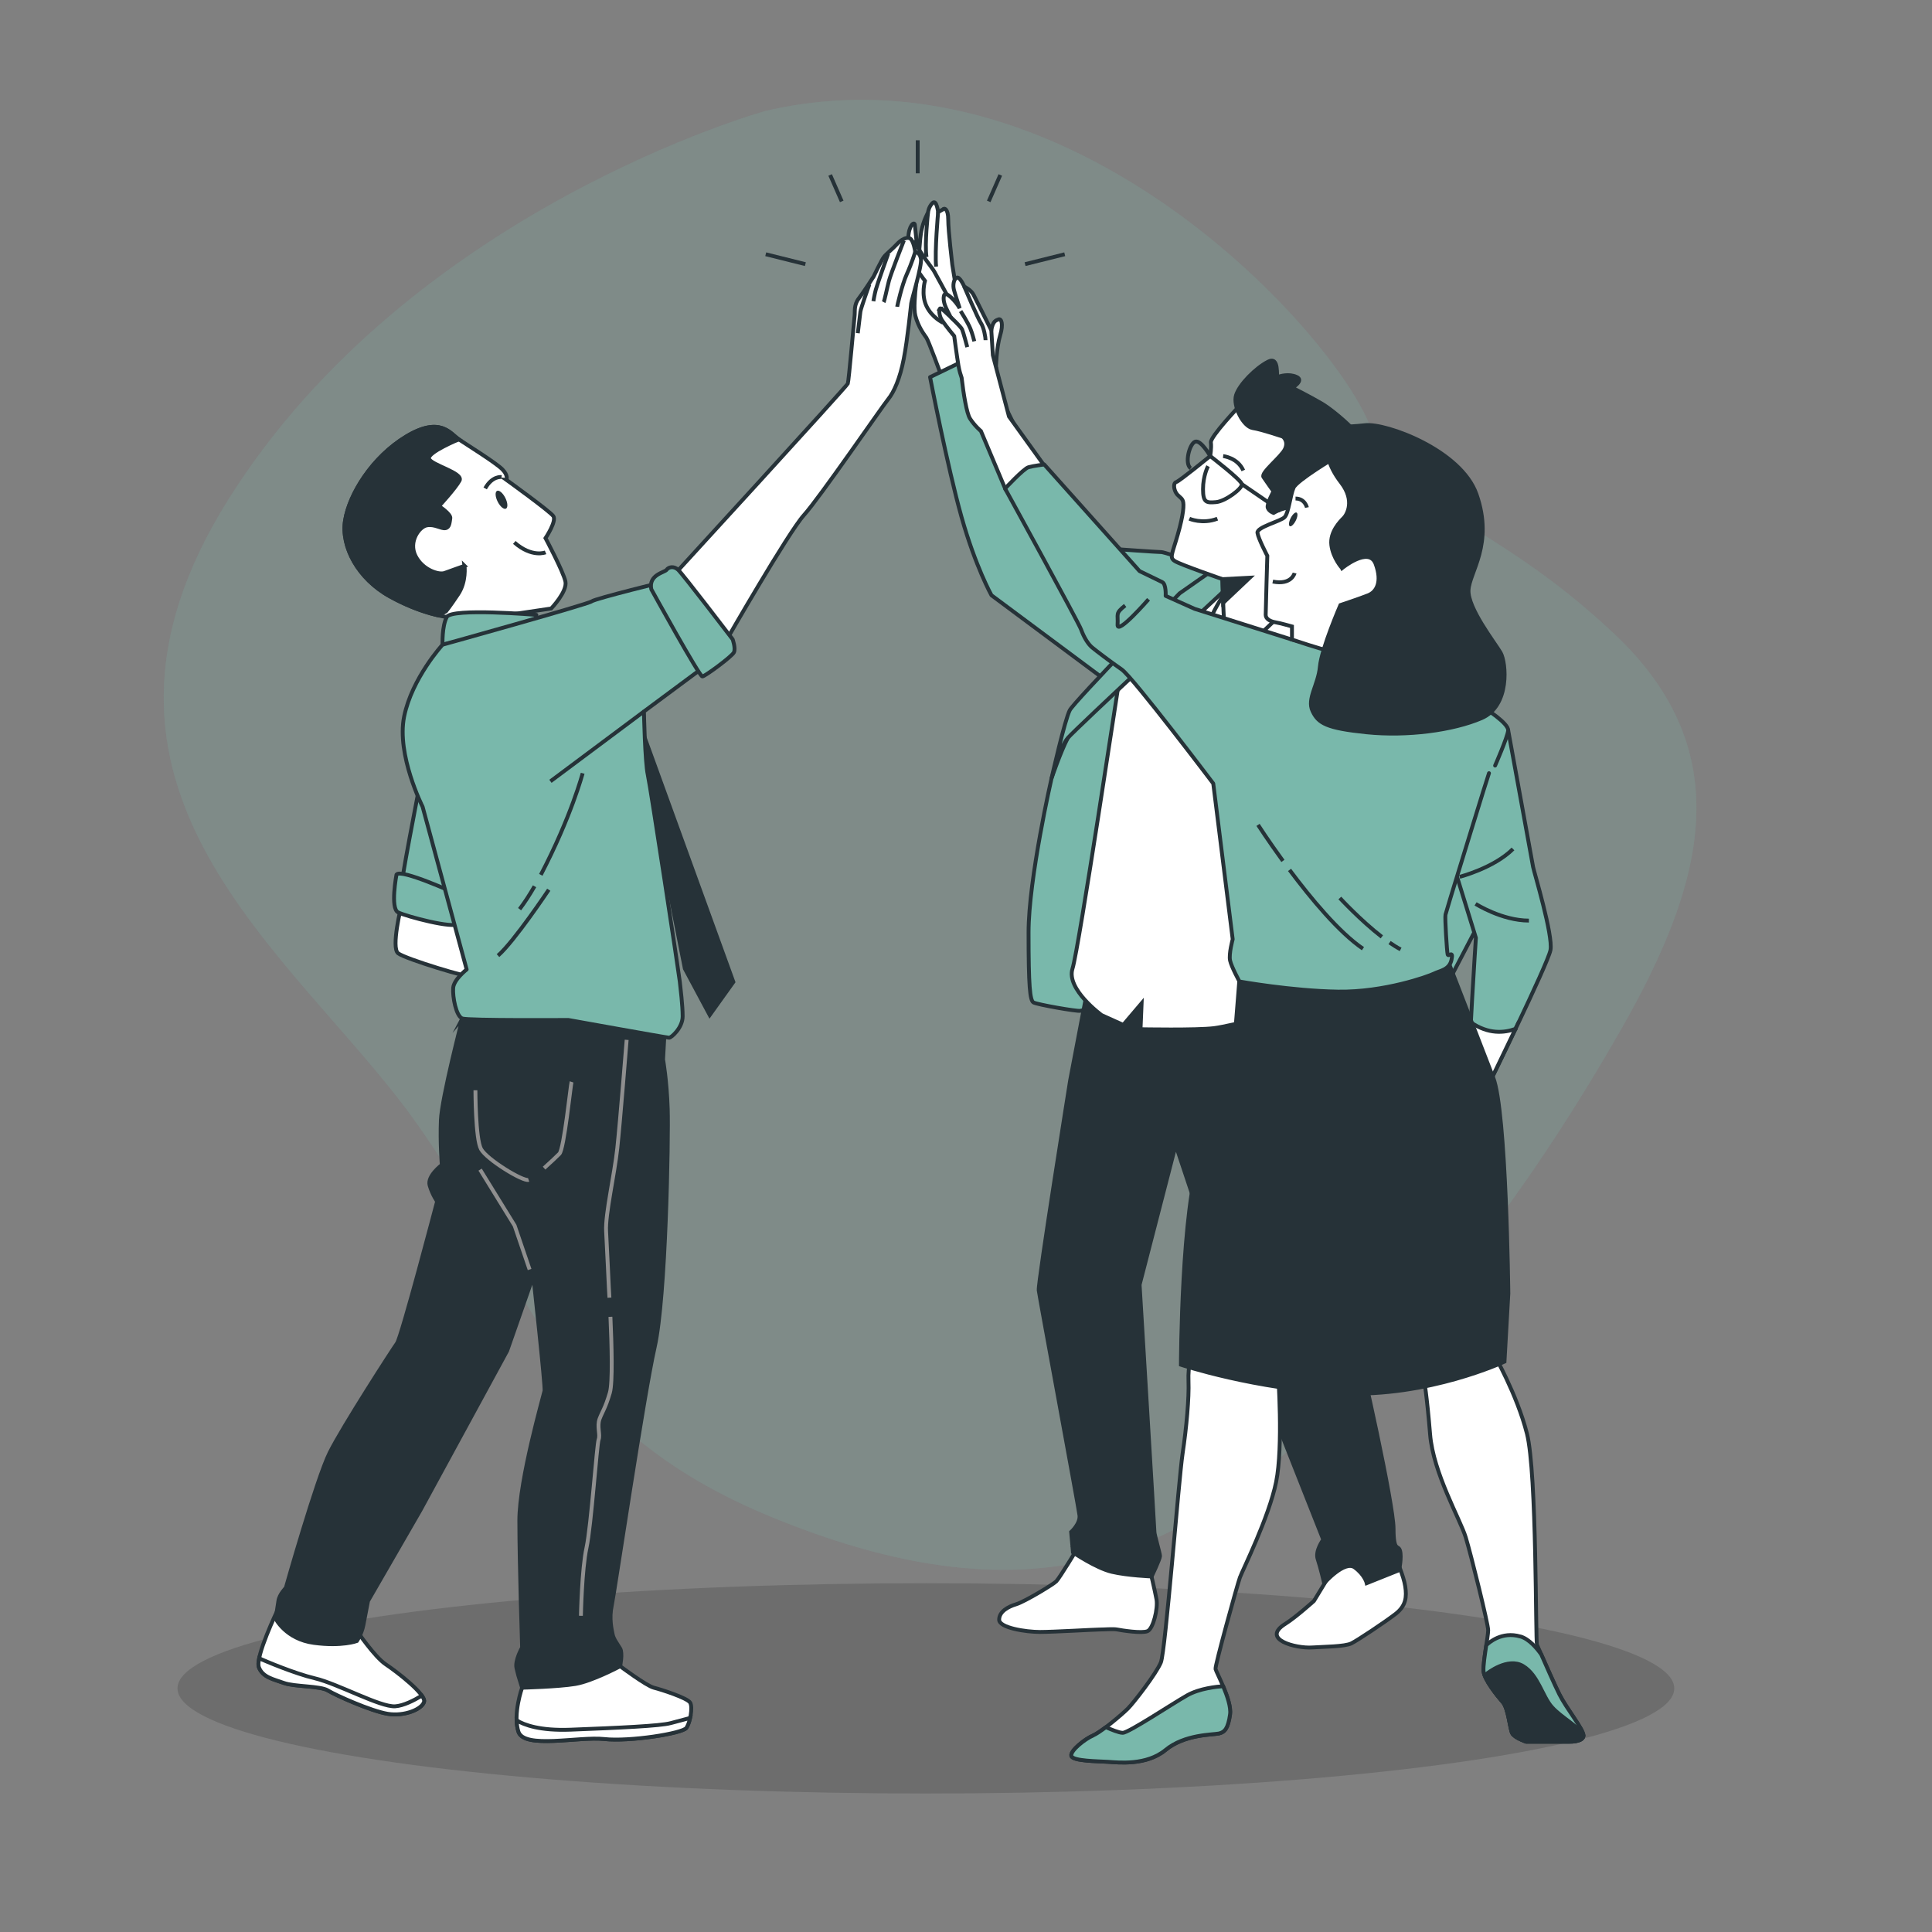 <?xml version="1.0" encoding="UTF-8"?><svg id="Left_hand" xmlns="http://www.w3.org/2000/svg" width="500" height="500" viewBox="0 0 500 500"><rect x="0" y="0" width="500" height="500" fill="#808080" stroke="none"/><g style="opacity:.19;"><path d="M197.93,28.77s-91.61,25.36-138.77,100.41c-47.16,75.05,16.85,117.44,47.75,160.25,30.9,42.82,34.55,79.46,93.41,103.44,58.86,23.98,97.42,14.45,133.95-18.19,36.53-32.64,63.44-70.08,85.26-108.27,21.82-38.19,30.52-71.93-1.71-102.32-32.23-30.39-52.61-29.85-63.86-55.26-11.25-25.41-78.5-98.4-156.02-80.07Z" style="fill:#79b8ab;"/><path d="M197.93,28.77s-91.61,25.36-138.77,100.41c-47.16,75.05,16.85,117.44,47.75,160.25,30.9,42.82,34.55,79.46,93.41,103.44,58.86,23.98,97.42,14.45,133.95-18.19,36.53-32.64,63.44-70.08,85.26-108.27,21.82-38.19,30.52-71.93-1.71-102.32-32.23-30.39-52.61-29.85-63.86-55.26-11.25-25.41-78.5-98.4-156.02-80.07Z" style="fill:#79b8ab; opacity:.7;"/></g><ellipse cx="239.62" cy="436.95" rx="193.68" ry="27.21" style="opacity:.15;"/><path d="M248.54,81.43l-2.09-12.94s-1.05-8.76-1.05-11.64-1.05-3.14-1.44-2.61l-1.18.65s-.39-3.4-1.44-2.35c-1.05,1.05-1.18,2.48-1.18,2.48,0,0-1.18,2.09-1.7,4.71-.22,1.09-.39,2.84-.52,4.54l-.66-.88s-.39-4.31-.52-5.23c-.13-.92-1.57.13-1.7,3.4-.1,2.55,1.39,9.09,2.05,11.83-.35,2.94-.66,6.6-.22,8.3.78,3.01,2.35,4.97,2.88,5.75s3.66,9.28,3.66,9.28l9.41-4.18-4.31-11.11Z" style="fill:#fff; stroke:#263238; stroke-miterlimit:10;"/><path d="M245.01,76.2s-2.75-5.1-3.27-6.01c-.52-.92-3.66-4.71-4.45-6.8-.78-2.09-2.61.78-1.83,3.01.78,2.22,3.92,6.28,3.92,6.28,0,0-1.05,3.53.39,6.54s4.31,4.31,4.31,4.31" style="fill:#fff; stroke:#263238; stroke-miterlimit:10;"/><path d="M242.79,54.88s-.92,10.2-.52,14.12" style="fill:none; stroke:#263238; stroke-miterlimit:10;"/><path d="M240.17,55.01s-.92,8.11-.39,11.51" style="fill:none; stroke:#263238; stroke-miterlimit:10;"/><path d="M317.76,148.49s-16.11-5.61-17.19-5.61-12.36-.81-12.36-.81l-13.34-6.97-21.5-43.65-12.67,6.15s4.52,23.35,8.14,36.2c3.62,12.85,7.75,20.25,7.75,20.25l28.77,21.41,1.45,1.99,30.95-28.96Z" style="fill:#79b8ab; stroke:#263238; stroke-linecap:round; stroke-linejoin:round;"/><path d="M272.16,201.33s-5.97,26.06-5.97,40,.36,17.56,1.27,18.1c.9.54,11.22,2.35,12.13,2.17s3.62-1.09,3.62-1.09c0,0,13.21-62.62,14.66-70.4s3.44-24.79,3.44-24.79c0,0-15.2,13.03-19.37,17.56s-3.8,4.71-5.61,8.14-4.16,10.32-4.16,10.32Z" style="fill:#79b8ab; stroke:#263238; stroke-linecap:round; stroke-linejoin:round;"/><path d="M279.05,400.4s-4.85,8.02-5.7,8.86-8.23,5.28-10.34,5.91c-2.11.63-4.43,1.9-4.43,4.01s6.96,3.17,10.55,3.17,14.14-.63,15.4-.63,3.59-.21,4.64,0c1.06.21,6.33,1.06,7.81.42,1.48-.63,2.74-5.91,2.32-8.23-.42-2.32-1.69-7.6-1.69-7.6l-18.57-5.91Z" style="fill:#fff; stroke:#263238; stroke-miterlimit:10;"/><path d="M343.63,408.42l-3.59,5.91s-4.72,4.25-7.39,5.91c-6.47,4.04,2.75,6.41,6.96,6.12,2.96-.2,8.44-.21,10.13-1.06,1.69-.84,8.65-5.49,11.4-7.6,2.74-2.11,2.95-4.43,2.53-7.17-.42-2.74-2.32-6.96-2.32-6.96,0,0-11.18-3.59-14.35-1.06-3.17,2.53-3.38,5.91-3.38,5.91Z" style="fill:#fff; stroke:#263238; stroke-miterlimit:10;"/><path d="M281.75,254.41l-4.79,25.15s-8.38,52.46-8.14,54.37c.24,1.92,10.31,56.1,10.55,58.25s-2.16,4.31-2.16,4.31l.48,5.27s5.99,4.07,10.06,5.03c4.07.96,10.3,1.2,10.3,1.2,0,0,2.16-4.55,2.16-5.27s-1.44-5.51-1.44-6.23-3.84-64-3.84-64l9.34-36.17s12.7,38.32,13.89,40.96c1.2,2.63,24.3,61.18,24.3,61.18,0,0-2.16,2.87-1.44,5.03.72,2.16,1.68,6.23,1.68,6.23,0,0,5.27-5.99,7.9-4.07,2.63,1.92,3.11,4.07,3.11,4.07l8.38-3.35s.72-3.35.24-5.03c-.48-1.68-1.68.48-1.68-5.75s-8.25-43.46-9.93-49.2c-1.68-5.75-8.62-16.53-8.62-16.53l-3.11-57.97v-13.41l-57.25-4.07Z" style="fill:#263238; stroke:#263238; stroke-miterlimit:10;"/><path d="M322.03,151.41s-6.18-1.96-8.7-.84c-2.52,1.12-23.25,23.13-23.53,24.53-.28,1.4-10.56,70.28-12.24,75.59-1.68,5.31,7.55,12.03,7.55,12.03l5.59,2.52,4.75-5.59-.28,6.71s14.54.28,19.02-.28c4.47-.56,21.81-5.03,21.81-5.03,0,0,3.64-60.41,3.92-61.53.28-1.12,3.08-39.43,3.08-39.43l-5.31-3.36-15.66-5.31Z" style="fill:#fff; stroke:#263238; stroke-miterlimit:10;"/><path d="M321.95,168.13l3.91,7.82s11.36-12.29,12.66-15.27c1.3-2.98,2.42-3.17,1.68-5.03-.74-1.86-2.61-3.72-2.61-3.72,0,0-17.32-.56-19.55.56-2.23,1.12-8.38,15.08-8.75,16.02l-.37.93,11.73-2.05,1.3.74Z" style="fill:#fff; stroke:#263238; stroke-miterlimit:10;"/><path d="M316.68,153.01s-38.37,35.65-40.36,38.01-4.16,10.32-4.16,10.32c0,0,3.44-15.2,4.71-17.56,1.27-2.35,28.41-30.22,28.41-30.22l7.24-5.07,7.42,1.81-3.26,2.71Z" style="fill:#79b8ab; stroke:#263238; stroke-linecap:round; stroke-linejoin:round;"/><path d="M320.83,105s-7.64,8.01-7.45,9.5c.19,1.49-.19,3.54-.19,3.54,0,0-8.01,6.52-8.75,6.7-.74.19-.74,1.49-.19,2.61.56,1.12,1.49,1.3,1.86,2.23.37.93.19,3.54-1.3,8.75-1.49,5.21-2.23,5.96-.74,6.89,1.49.93,12.29,4.66,12.29,4.66,0,0,.37,15.64,1.12,17.88.74,2.23,4.47.37,4.47.37l15.64-14.9v-2.61l12.29-14.71s3.35-12.1-.37-17.88c-3.72-5.77-23.28-13.97-23.84-14.15-.56-.19-3.17-.56-4.84,1.12Z" style="fill:#fff; stroke:#263238; stroke-miterlimit:10;"/><path d="M334.43,100.34s3.17-1.86,1.12-2.79c-2.05-.93-4.28-.19-4.84,0-.56.19.56-5.59-2.61-3.91s-7.26,5.77-8.19,8.57,1.86,8.19,4.28,8.57c2.42.37,7.82,2.23,7.82,2.23,0,0,1.49,1.12.56,3.17s-6.33,6.15-5.59,7.26c.74,1.12,2.61,3.72,2.61,3.72,0,0-1.86,3.35-1.49,4.28.37.93,1.49,1.3,1.49,1.3,0,0,3.35-2.05,6.15-1.3s1.68,5.4.56,7.45c-1.12,2.05-2.61,4.47-2.61,4.47,0,0,3.17,7.26,3.91,7.26s9.87-9.12,13.78-13.22,5.59-11.17,4.66-17.13c-.93-5.96-10.8-13.97-13.97-15.83-3.17-1.86-7.64-4.1-7.64-4.1Z" style="fill:#263238; stroke:#263238; stroke-miterlimit:10;"/><path d="M308.17,121.2c-1.68-1.12-.37-6.33,1.12-6.89,1.49-.56,3.91,3.72,3.91,3.72,0,0,8.01,6.15,8.19,7.26.19,1.12-4.28,4.47-6.7,4.66-2.42.19-3.35.19-3.35-3.35s1.3-5.96,1.3-5.96" style="fill:none; stroke:#263238; stroke-miterlimit:10;"/><line x1="321.39" y1="125.3" x2="331.45" y2="132.19" style="fill:none; stroke:#263238; stroke-miterlimit:10;"/><path d="M316.55,118.04s3.72.37,5.21,3.72" style="fill:none; stroke:#263238; stroke-miterlimit:10;"/><path d="M307.8,134.24s3.35,1.49,7.26,0" style="fill:none; stroke:#263238; stroke-miterlimit:10;"/><path d="M333.68,143.36s-3.91.93-5.77,0" style="fill:none; stroke:#263238; stroke-miterlimit:10;"/><polygon points="316.36 149.88 323.44 149.51 316.55 156.03 316.36 149.88" style="fill:#263238; stroke:#263238; stroke-miterlimit:10;"/><path d="M340.2,155.65s-3.75,6.45-7.4,19.32c-3.65,12.88-7.49,51.89-7.49,56.12s9.8,54.96,10.57,56.88c.77,1.92,5.57,2.11,5.57,2.11,0,0,14.22-9.61,14.99-12.3.77-2.69-9.03-47.85-9.03-47.85,0,0,17.87-58.42,16.72-59.19-1.15-.77-23.92-15.09-23.92-15.09Z" style="fill:#79b8ab; stroke:#263238; stroke-linecap:round; stroke-linejoin:round;"/><path d="M346.83,162.1s-11.91,47.66-14.8,55.92c-2.88,8.26-6.73,13.07-6.73,13.07" style="fill:none; stroke:#263238; stroke-miterlimit:10;"/><path d="M342.85,281.86s-1.8,2.77-2.77,3.87c-.97,1.11-3.6,2.35-2.35,3.18s4.56-.69,5.39-1.94l-.28-5.12Z" style="fill:#fff; stroke:#263238; stroke-miterlimit:10;"/><path d="M350.39,271.12s-7.26,7-7.67,7.69c-.41.69-.83,6.5-.83,8.16s1.11,2.63,1.66,2.77c.55.14,1.66.14,1.66.14l1.8-.28s1.66-.14,3.32.28c1.66.41,4.98.41,5.81-.41.83-.83,1.66-2.9,1.66-2.9,0,0,.97-1.11,1.24-2.77.28-1.66,1.94-9.96,1.94-9.96,0,0-11.76-4.04-10.58-2.71Z" style="fill:#fff; stroke:#263238; stroke-miterlimit:10;"/><line x1="345.21" y1="289.88" x2="346.45" y2="282.13" style="fill:none; stroke:#263238; stroke-miterlimit:10;"/><line x1="348.8" y1="289.46" x2="350.18" y2="282.82" style="fill:none; stroke:#263238; stroke-miterlimit:10;"/><line x1="352.95" y1="289.74" x2="354.19" y2="283.52" style="fill:none; stroke:#263238; stroke-miterlimit:10;"/><path d="M364.13,170.75s19.59,43.33,22.28,50.06c2.69,6.73.58,9.17,0,10.89-.58,1.73-22.76,43.65-22.76,43.65l-13.26-4.23,13.66-43.95-10.11-19.15,10.19-37.28Z" style="fill:#79b8ab; stroke:#263238; stroke-linecap:round; stroke-linejoin:round;"/><path d="M257.75,95.16s.13-5.24,1.08-8.34c.94-3.09.27-4.44-.4-4.17-.67.27-1.48.4-1.88,2.82-.4,2.42-.54,3.63-.54,5.11s1.75,4.57,1.75,4.57Z" style="fill:#fff; stroke:#263238; stroke-miterlimit:10;"/><path d="M243.23,79.88c.24-.42,1.77,1.23,2.83,2.2-.42-.86-.53-.91-1.21-2.39-.81-1.75-.66-2.76-.54-3.23.36-1.4,3.23,1.71,4.07,3.33-.43-1.3-1.31-4-1.51-4.81-.27-1.08-.13-2.56.67-3.09.81-.54,2.02,2.29,2.02,2.29,0,0,1.75.81,2.42,2.15l4.57,9.14.4,6.45,4.17,15.87,9.68,13.45-10.68,5.19-6.26-14.87s-1.61-1.34-2.82-3.23c-.88-1.37-1.69-6.45-2.17-10.56-.24-.68-.59-1.78-.82-3.14-.39-2.29-1.1-7.65-1.1-7.65,0,0-2.05-2.45-3.16-4.1-.65-.98-.87-2.45-.55-3Z" style="fill:#fff; stroke:#263238; stroke-miterlimit:10;"/><path d="M248.61,80.51s1.84,2.88,2.51,4.51c.55,1.34,1.03,3.31,1.03,3.31" style="fill:none; stroke:#263238; stroke-miterlimit:10;"/><path d="M249.55,74.19s3.5,8.2,4.3,9.41c.81,1.21,1.21,3.77,1.21,4.44" style="fill:none; stroke:#263238; stroke-miterlimit:10;"/><path d="M246.06,82.09s2.61,2.45,2.93,3.16,1.34,4.58,1.34,4.58" style="fill:none; stroke:#263238; stroke-miterlimit:10;"/><path d="M330.77,355.41s1.36,18.92-.51,28.12c-1.87,9.2-8.69,22.83-9.37,24.71-.68,1.87-6.48,22.83-6.31,23.69s4.26,8.18,3.75,11.76c-.51,3.58-1.36,4.6-2.9,4.94-1.53.34-8.86.17-13.8,4.26-4.94,4.09-12.27,3.24-14.83,3.07-2.56-.17-9.2-.17-9.54-1.53-.34-1.36,3.58-4.43,5.62-5.28,2.04-.85,7.5-5.45,9.03-6.99s7.33-9.03,8.52-11.93c1.19-2.9,4.6-47.2,5.62-54.02,1.02-6.82,1.7-14.48,1.53-18.74-.17-4.26.85-6.65.85-6.65l22.32,4.6Z" style="fill:#fff; stroke:#263238; stroke-miterlimit:10;"/><path d="M282.89,449.13c.76-.32,1.98-1.15,3.3-2.14,1.43.64,3.43,1.46,4.37,1.46,1.53,0,12.78-7.5,16.7-9.71,3.18-1.79,7.69-2.25,9.29-2.35,1.04,2.48,2.06,5.41,1.79,7.3-.51,3.58-1.36,4.6-2.9,4.94-1.53.34-8.86.17-13.8,4.26-4.94,4.09-12.27,3.24-14.83,3.07s-9.2-.17-9.54-1.53,3.58-4.43,5.62-5.28Z" style="fill:#79b8ab; stroke:#263238; stroke-linecap:round; stroke-linejoin:round;"/><path d="M386.56,350.38s6.01,10.42,8.61,20.63c2.6,10.22,2.2,53.89,2.6,54.69.4.8,4.01,9.22,5.81,12.82,1.8,3.61,6.21,9.01,6.21,10.62s-3.21,1.6-3.81,1.6h-11.02s-3-1-3.61-2.2c-.6-1.2-1-6.41-2.4-8.01-1.4-1.6-4.81-5.81-5.01-8.01-.2-2.2,1.2-9.01,1.2-10.62s-4.41-19.43-5.81-24.04c-1.4-4.61-8.41-16.63-9.22-26.64s-1.6-14.42-1.6-14.42l18.03-6.41Z" style="fill:#fff; stroke:#263238; stroke-miterlimit:10;"/><path d="M393.49,423.52c2.27.66,4.26,3.07,5.38,4.64,1.31,2.98,3.45,7.84,4.71,10.36,1.8,3.61,6.21,9.01,6.21,10.62s-3.21,1.6-3.81,1.6h-11.02s-3-1-3.61-2.2c-.6-1.2-1-6.41-2.4-8.01-1.4-1.6-4.81-5.81-5.01-8.01-.12-1.31.33-4.24.71-6.74.62-.62,3.98-3.67,8.83-2.25Z" style="fill:#79b8ab; stroke:#263238; stroke-linecap:round; stroke-linejoin:round;"/><path d="M405.99,450.75h-11.02s-3-1-3.61-2.2c-.6-1.2-1-6.41-2.4-8.01-1.18-1.35-3.78-4.54-4.69-6.84l.54-.57s5.39-4.34,9.34-1.97c3.95,2.37,5,7.89,7.5,10.65,2.5,2.76,6.69,4.81,8.15,7.34,0,1.6-3.21,1.6-3.81,1.6Z" style="fill:#263238; stroke:#263238; stroke-miterlimit:10;"/><path d="M390.33,189.07s6.24,34.16,6.43,35.28c.19,1.12,5.24,17.79,4.5,21.54-.75,3.75-16.3,35.4-16.3,35.4,0,0-3.93-6.56-4.5-6.93s1.5-31.65,1.5-31.65l-6.18-20.04s-.04-20.43,2.63-24.34c2.67-3.91,10.85-11.21,11.92-9.25Z" style="fill:#79b8ab; stroke:#263238; stroke-linecap:round; stroke-linejoin:round;"/><path d="M377.76,226.92s8.86-2.27,13.8-7.21" style="fill:none; stroke:#263238; stroke-miterlimit:10;"/><path d="M381.88,233.92s6.8,4.33,13.8,4.33" style="fill:none; stroke:#263238; stroke-miterlimit:10;"/><path d="M392.22,266.26c-3.76,7.89-7.26,15.02-7.26,15.02,0,0-3.93-6.56-4.5-6.93-.21-.14-.06-4.4.21-9.75,4.53,3.11,8.64,2.73,11.55,1.66Z" style="fill:#fff; stroke:#263238; stroke-miterlimit:10;"/><path d="M374.31,247.58s8.74,22.52,12.14,31.33c3.41,8.81,3.91,55.85,3.91,55.85l-1,17.63s-19.63,9.22-42.07,8.21c-22.44-1-41.67-7.41-41.67-7.41,0,0,.1-40.82,5.11-54.44s8.61-27.45,8.61-27.45l1.68-21.11,53.29-2.6Z" style="fill:#263238; stroke:#263238; stroke-miterlimit:10;"/><path d="M385.35,200.1c-.36.89-9.01,29.12-9.01,29.12,0,0-2.06,6.74-2.25,7.49-.19.75.37,9.55.56,10.3s1.56-1.25,1,1.38c-.56,2.62-3,2.81-4.5,3.56s-12.92,4.87-24.91,4.68-25.47-2.62-25.47-2.62c0,0-2.06-3.75-2.43-5.43-.37-1.69.68-5.5.68-5.5l-5.03-40.31s-20.85-27.56-23.7-29.52c-2.85-1.96-6.58-4.8-7.65-5.69s-2.14-2.67-2.85-4.63c-.71-1.96-19.68-36.49-19.68-36.49,0,0,4.8-5.16,6.05-5.52,1.25-.36,4.09-.71,4.09-.71l24.66,27.59s4.8,2.31,5.87,2.85c1.07.53.89,3.56.89,3.56l7.5,3.36,25.17,7.95,12.02,2.9s33.99,12.81,36.12,13.88c2.14,1.07,8.01,4.98,7.83,6.76-.18,1.78-3.38,9.07-3.38,9.07" style="fill:#79b8ab; stroke:#263238; stroke-linecap:round; stroke-linejoin:round;"/><path d="M333.73,225.13c5.48,7.33,12.8,16.18,19,20.39" style="fill:none; stroke:#263238; stroke-miterlimit:10;"/><path d="M325.58,213.48s2.59,4.02,6.44,9.32" style="fill:none; stroke:#263238; stroke-miterlimit:10;"/><path d="M359.62,243.94c.97.67,1.94,1.28,2.86,1.76" style="fill:none; stroke:#263238; stroke-miterlimit:10;"/><path d="M346.75,232.4s5.33,5.78,10.87,10.06" style="fill:none; stroke:#263238; stroke-miterlimit:10;"/><path d="M297.24,155.1s-8.19,9.43-8.01,6.58-.71-2.85,1.96-4.98" style="fill:none; stroke:#263238; stroke-miterlimit:10;"/><path d="M345.62,118.35s-9.99,5.95-10.84,7.86c-.85,1.91-1.27,6.59-2.34,7.65-1.06,1.06-7.22,2.55-7.01,4.04s2.55,5.95,2.55,5.95c0,0-.42,14.24-.42,15.3s1.27,1.7,2.55,1.91c1.27.21,4.25,1.06,4.25,1.06v3.4s8.29,2.76,9.14,2.76,6.37.42,6.37.42c0,0,11.26-7.44,14.87-18.06,3.61-10.62,0-18.91-4.04-23.8s-15.09-8.5-15.09-8.5Z" style="fill:#fff; stroke:#263238; stroke-miterlimit:10;"/><path d="M347.32,147.03s7.01-5.74,8.71-1.06c1.7,4.67.21,7.22-1.91,8.07-2.12.85-7.22,2.55-7.22,2.55,0,0-4.89,11.26-5.31,15.94s-3.4,8.29-1.91,11.47c1.49,3.19,3.61,4.46,14.02,5.52s22.27-.47,29.71-3.66c7.44-3.19,6.41-14.41,4.93-16.96-1.49-2.55-8.5-11.47-8.29-16.15.21-4.67,6.59-11.87,2.06-24.82-4-11.44-23.53-18.53-28.84-17.89-5.31.64-9.99,0-9.99,3.4s.21,6.8,3.82,11.47c3.61,4.67,1.49,8.29.64,9.14s-3.61,3.61-3.19,7.01,2.76,5.95,2.76,5.95Z" style="fill:#263238; stroke:#263238; stroke-miterlimit:10;"/><path d="M335.04,148.3s-.74,3.19-5.65,2.21" style="fill:none; stroke:#263238; stroke-miterlimit:10;"/><path d="M338.23,131.35s-.49-2.33-2.95-2.33" style="fill:none; stroke:#263238; stroke-miterlimit:10;"/><path d="M334.02,134.09c-.48.97-.58,1.9-.22,2.09.36.18,1.05-.46,1.54-1.43s.58-1.9.22-2.09-1.05.46-1.54,1.43Z" style="fill:#263238;"/><path d="M131.07,124.19s.55-1.1-1.1-2.76-9.01-6.25-11.22-7.72-4.78-6.07-13.61-.74c-8.83,5.33-14.71,14.9-15.82,21.7-1.1,6.8,3.31,15.08,11.59,19.68s14.71,5.33,14.71,5.33l.92,1.66,26.11-3.86s4.23-4.41,3.68-6.99-5.15-11.22-5.15-11.22c0,0,2.94-4.41,2.02-5.7s-12.14-9.38-12.14-9.38Z" style="fill:#fff; stroke:#263238; stroke-miterlimit:10;"/><path d="M120.22,146.44s-3.68,1.29-5.15,1.84c-1.47.55-5.7-.74-7.54-4.41s.92-7.54,2.94-7.91c2.02-.37,3.68.92,4.78.74s1.1-1.47,1.29-2.57c.18-1.1-2.94-3.13-2.94-3.13,0,0,4.23-4.6,5.33-6.62s-7.54-4.05-7.91-5.7,7.72-4.97,7.72-4.97c-2.21-1.47-4.78-6.07-13.61-.74-8.83,5.33-14.71,14.9-15.82,21.7-1.1,6.8,3.31,15.08,11.59,19.68,5.42,3.01,10.04,4.36,12.59,4.94l1.94-1.08s.92-1.1,3.13-4.41,1.66-7.36,1.66-7.36Z" style="fill:#263238; stroke:#263238; stroke-miterlimit:10;"/><path d="M129.79,123.46s-2.39-.37-4.23,2.94" style="fill:none; stroke:#263238; stroke-miterlimit:10;"/><path d="M141.19,142.95s-3.49,1.47-8.09-2.57" style="fill:none; stroke:#263238; stroke-miterlimit:10;"/><path d="M130.77,128.84c.64,1.27.72,2.52.17,2.8-.54.27-1.5-.53-2.14-1.8-.64-1.27-.72-2.52-.17-2.8.54-.27,1.5.53,2.14,1.8Z" style="fill:#263238;"/><path d="M138.8,159.13s-21.88-1.84-23.17.55-1.1,7.17-1.1,7.17l24.09-5.52.18-2.21Z" style="fill:#79b8ab; stroke:#263238; stroke-linecap:round; stroke-linejoin:round;"/><path d="M174.41,148.8s44.73-48.81,45-49.52c.27-.71,1.62-16.48,1.76-17.57.13-1.1-.22-2.8,1.1-4.5,1.32-1.69,3.83-5.65,3.83-5.65,0,0,1.99-4.2,2.65-5.05.66-.85,2.3-2.13,3.36-3.3,1.07-1.17,2.66-2.09,3.51-1.43.85.66,1.25,3.42,1.25,3.42,0,0,1.12.02,1.46,1.73.35,1.71-2.4,10.64-2.51,11.55s-.94,9.33-1.93,14.4c-.98,5.07-2.52,8.59-4.04,10.44-1.52,1.85-17.71,25.46-21.78,29.97-4.07,4.51-20.15,32.52-20.15,32.52l-13.5-17.01Z" style="fill:#fff; stroke:#263238; stroke-miterlimit:10;"/><path d="M225,73.58s-2.23,6.24-2.33,7.09-.67,5.56-.67,5.56" style="fill:none; stroke:#263238; stroke-miterlimit:10;"/><path d="M229.86,65.66s-2.89,8.07-3.21,9.33c-.33,1.26-.62,2.96-.62,2.96" style="fill:none; stroke:#263238; stroke-miterlimit:10;"/><path d="M236.86,65.2s-.87,2.85-2.17,5.73c-1.3,2.88-2.47,8.21-2.5,8.46" style="fill:none; stroke:#263238; stroke-miterlimit:10;"/><path d="M233.92,62.24s-3.39,8.62-3.87,10.47c-.48,1.85-1.13,5.07-1.36,5.48" style="fill:none; stroke:#263238; stroke-miterlimit:10;"/><polygon points="162.57 179.12 189.79 254.13 183.67 262.69 177.24 250.67 172.18 225.06 162.57 179.12" style="fill:#263238; stroke:#263238; stroke-miterlimit:10;"/><path d="M103.86,234.45s-2.7,10.8-.83,12.26c1.87,1.45,18.91,6.65,19.32,6.03.42-.62.21-7.48-.21-9.35-.42-1.87-3.53-4.36-3.53-4.36l-14.75-4.57Z" style="fill:#fff; stroke:#263238; stroke-miterlimit:10;"/><path d="M108.64,203.07s-5.4,27.43-4.99,28.47c.42,1.04,14.34,2.7,14.34,2.7l-9.35-31.17Z" style="fill:#79b8ab; stroke:#263238; stroke-linecap:round; stroke-linejoin:round;"/><path d="M102.61,226.35s-1.66,8.73.42,9.77,14.54,4.36,15.58,2.91c1.04-1.45-.42-7.69-.42-7.69,0,0-14.54-6.65-15.58-4.99Z" style="fill:#79b8ab; stroke:#263238; stroke-linecap:round; stroke-linejoin:round;"/><path d="M160.49,431.21s6.77,5.07,8.7,5.56c1.93.48,8.7,2.66,9.42,3.87.72,1.21,0,5.07-.97,6.52-.97,1.45-14.74,3.62-21.26,2.9-6.52-.72-20.78,2.66-22.23-1.93-1.45-4.59.97-11.36.97-11.36,0,0,21.02-4.59,25.37-5.56Z" style="fill:#fff; stroke:#263238; stroke-miterlimit:10;"/><path d="M173.54,445.95c-2.66.72-13.29,1.21-25.85,1.69-8,.31-12.07-1.24-13.98-2.41.03,1,.17,1.99.45,2.9,1.45,4.59,15.71,1.21,22.23,1.93,6.52.72,20.3-1.45,21.26-2.9.38-.58.73-1.54.96-2.56-1.71.45-3.75.99-5.07,1.35Z" style="fill:#fff; stroke:#263238; stroke-miterlimit:10;"/><path d="M71.82,416.72s-5.8,12.08-4.83,14.74c.97,2.66,3.87,3.14,6.52,4.11s9.42.72,11.36,1.93,11.11,5.32,15.46,6.04c4.35.72,8.94-1.21,9.42-3.14.48-1.93-7.01-7.73-9.91-9.66-2.9-1.93-7.49-8.7-7.49-8.7l-20.54-5.32Z" style="fill:#fff; stroke:#263238; stroke-miterlimit:10;"/><path d="M81.48,434.35c-5.38-1.29-12.85-4.49-14.42-5.18-.2.99-.25,1.79-.07,2.28.97,2.66,3.87,3.14,6.52,4.11,2.66.97,9.42.72,11.36,1.93s11.11,5.32,15.46,6.04c4.35.72,8.94-1.21,9.42-3.14.1-.38-.13-.93-.57-1.56-2.02,1.22-4.77,2.63-6.92,2.76-3.87.24-14.74-5.8-20.78-7.25Z" style="fill:#fff; stroke:#263238; stroke-miterlimit:10;"/><path d="M119.67,263.59s-5.33,20.5-5.57,26.3c-.24,5.8.24,11.6.24,11.6,0,0-3.87,2.9-3.14,5.32.72,2.42,1.93,4.11,1.93,4.11,0,0-9.18,35.03-10.39,36.73s-14.01,21.5-17.4,28.27c-3.38,6.77-11.36,35.01-11.36,35.01,0,0-1.69,1.69-1.93,3.38-.24,1.69-.72,4.59-.72,4.59,0,0,2.66,5.32,9.91,6.28,7.25.97,11.11-.48,11.11-.48,0,0,1.21-1.69,1.69-4.11.48-2.42,1.21-6.28,1.21-6.28l13.53-23.44,22.47-41.29,6.77-19.33s3.14,28.51,2.9,29.72-6.52,22.93-6.52,33.56.72,32.86.72,32.86c0,0-1.93,3.38-1.45,5.32l.48,1.93.97,3.14s9.42-.24,13.77-.97c4.35-.72,11.6-4.59,11.6-4.59,0,0,.72-3.38,0-4.59-.72-1.21-1.69-2.42-1.93-3.62-.24-1.21-.97-4.11-.24-7.49.72-3.38,8.21-54.1,11.11-66.9,2.9-12.81,3.62-54.12,3.38-61.61s-1.21-12.81-1.21-12.81l.48-8.7s-13.53-5.8-25.13-6.52c-11.6-.72-25.61,1.45-25.61,1.45l-1.68,3.17Z" style="fill:#263238; stroke:#263238; stroke-miterlimit:10;"/><polyline points="124.25 302.7 133.19 317.19 137.06 328.55" style="fill:none; stroke:#8f8f8f; stroke-miterlimit:10;"/><path d="M140.81,302.31c1.69-1.5,3.36-3.11,3.97-3.72,1.21-1.21,2.9-17.88,3.14-18.6" style="fill:none; stroke:#8f8f8f; stroke-miterlimit:10;"/><path d="M123.04,282.16s0,12.56,1.45,15.22,10.87,8.46,12.32,7.97" style="fill:none; stroke:#8f8f8f; stroke-miterlimit:10;"/><path d="M125.7,276.6s13.05-2.17,21.5.72" style="fill:none; stroke:#263238; stroke-miterlimit:10;"/><path d="M157.98,340.79c.32,7.09.61,17.07-.15,19.65-1.21,4.11-1.93,4.83-2.66,6.77-.72,1.93.24,4.11-.24,5.32-.48,1.21-1.93,22.45-3.14,28-1.21,5.56-1.45,17.64-1.45,17.64" style="fill:none; stroke:#8f8f8f; stroke-miterlimit:10;"/><path d="M162.18,269.11s-1.69,21.26-2.42,28.03c-.72,6.77-3.14,17.15-2.9,21.5s.72,14.74.72,14.74c0,0,.06.93.14,2.46" style="fill:none; stroke:#8f8f8f; stroke-miterlimit:10;"/><path d="M150.83,421.31v5.56s1.93.48,1.45,2.42c-.48,1.93-2.17,3.38-2.17,3.38" style="fill:none; stroke:#263238; stroke-miterlimit:10;"/><path d="M114.52,166.86s-7.91,8.64-9.93,18.57c-2.02,9.93,4.78,23.36,4.78,23.36l11.4,42.11s-3.31,2.57-3.49,4.78.74,7.36,2.39,7.91c1.66.55,27.4.37,27.4.37,0,0,25.56,4.6,26.11,4.6s3.49-2.57,3.49-5.52-.55-7.17-.74-9.01-7.54-50.2-8.28-53.51-1-16.39-1-16.39l15.4-11.43,2.63-3.39-11.78-19.02s-18.87,4.61-19.79,5.35-38.62,11.22-38.62,11.22Z" style="fill:#79b8ab; stroke:#263238; stroke-linecap:round; stroke-linejoin:round;"/><path d="M168.58,152.54s12.45,22.62,13.2,22.53c.75-.09,7.67-5.19,8.16-6.24.5-1.05-.33-3.37-.33-3.37,0,0-12.95-16.94-14.12-18.01-1.17-1.07-2.51-.67-2.97.01s-4.79,1.27-3.95,5.08Z" style="fill:#79b8ab; stroke:#263238; stroke-linecap:round; stroke-linejoin:round;"/><line x1="166.67" y1="184.12" x2="142.45" y2="202.2" style="fill:none; stroke:#263238; stroke-miterlimit:10;"/><path d="M138.34,229.37c-1.25,2.17-2.54,4.18-3.87,5.92" style="fill:none; stroke:#263238; stroke-miterlimit:10;"/><path d="M150.79,200.12s-2.95,11.2-10.83,26.29" style="fill:none; stroke:#263238; stroke-miterlimit:10;"/><path d="M142.02,230.26s-8.95,13.42-13.14,17.05" style="fill:none; stroke:#263238; stroke-miterlimit:10;"/><line x1="198.17" y1="65.8" x2="208.43" y2="68.36" style="fill:none; stroke:#263238; stroke-miterlimit:10;"/><line x1="214.84" y1="45.28" x2="217.84" y2="52.12" style="fill:none; stroke:#263238; stroke-miterlimit:10;"/><line x1="275.55" y1="65.8" x2="265.29" y2="68.36" style="fill:none; stroke:#263238; stroke-miterlimit:10;"/><line x1="258.88" y1="45.28" x2="255.88" y2="52.12" style="fill:none; stroke:#263238; stroke-miterlimit:10;"/><line x1="237.5" y1="36.3" x2="237.5" y2="44.85" style="fill:none; stroke:#263238; stroke-miterlimit:10;"/></svg>